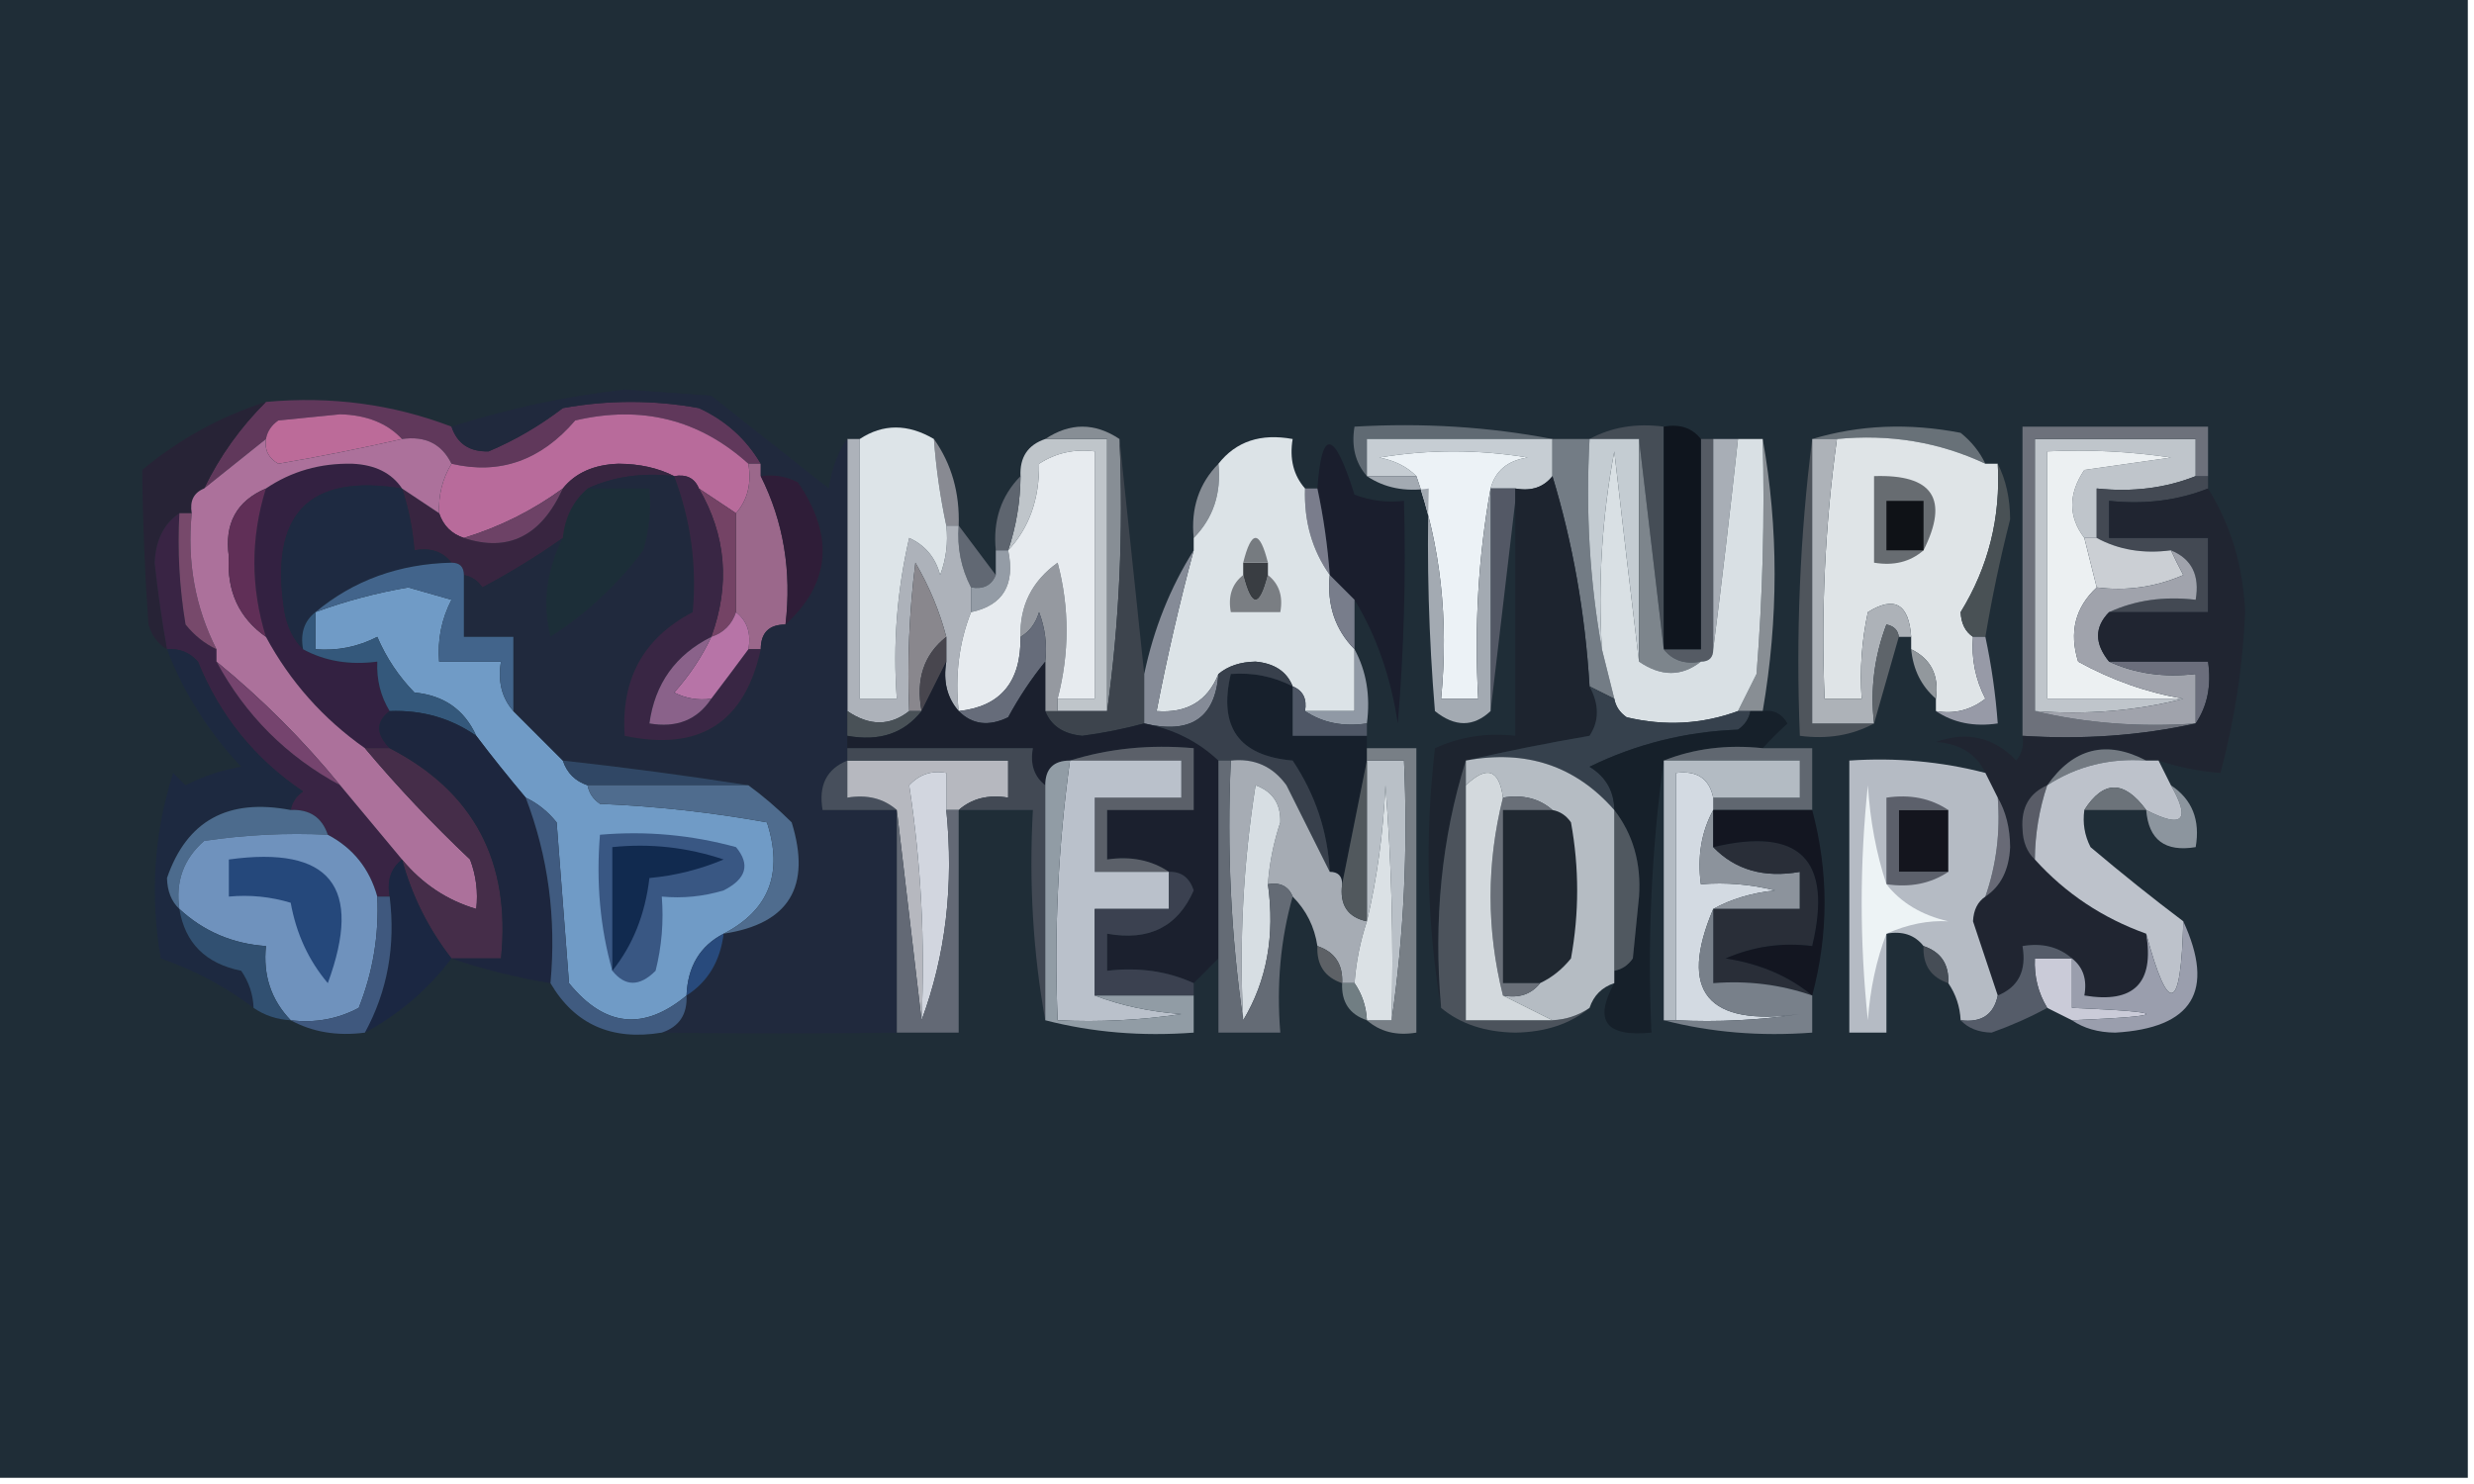 <?xml version="1.0" encoding="UTF-8"?>
<!DOCTYPE svg PUBLIC "-//W3C//DTD SVG 1.1//EN" "http://www.w3.org/Graphics/SVG/1.1/DTD/svg11.dtd">
<svg xmlns="http://www.w3.org/2000/svg" version="1.1" width="200px" height="120px" style="shape-rendering:geometricPrecision; text-rendering:geometricPrecision; image-rendering:optimizeQuality; fill-rule:evenodd; clip-rule:evenodd" xmlns:xlink="http://www.w3.org/1999/xlink">
<g><path style="opacity:1" fill="#1f2d37" d="M -0.5,-0.5 C 66.167,-0.5 132.833,-0.5 199.5,-0.5C 199.5,39.5 199.5,79.5 199.5,119.5C 132.833,119.5 66.167,119.5 -0.5,119.5C -0.5,79.5 -0.5,39.5 -0.5,-0.5 Z"/></g>
<g><path style="opacity:1" fill="#60385b" d="M 21.5,32.5 C 26.759,32.016 31.759,32.683 36.5,34.5C 36.962,35.88 37.962,36.547 39.5,36.5C 41.626,35.602 43.626,34.435 45.5,33C 49.167,32.333 52.833,32.333 56.5,33C 58.66,33.996 60.327,35.496 61.5,37.5C 61.167,37.5 60.833,37.5 60.5,37.5C 56.524,33.911 51.858,32.744 46.5,34C 43.716,37.246 40.383,38.413 36.5,37.5C 35.713,35.896 34.38,35.229 32.5,35.5C 31.306,34.223 29.64,33.556 27.5,33.5C 25.833,33.667 24.167,33.833 22.5,34C 21.944,34.383 21.611,34.883 21.5,35.5C 19.833,36.833 18.167,38.167 16.5,39.5C 17.754,36.907 19.42,34.573 21.5,32.5 Z"/></g>
<g><path style="opacity:1" fill="#606a73" d="M 125.5,35.5 C 120.5,35.5 115.5,35.5 110.5,35.5C 110.5,36.5 110.5,37.5 110.5,38.5C 109.566,37.432 109.232,36.099 109.5,34.5C 115.026,34.179 120.36,34.512 125.5,35.5 Z"/></g>
<g><path style="opacity:1" fill="#687178" d="M 146.5,35.5 C 150.311,34.355 154.311,34.188 158.5,35C 159.381,35.708 160.047,36.542 160.5,37.5C 156.773,35.748 152.773,35.081 148.5,35.5C 147.833,35.5 147.167,35.5 146.5,35.5 Z"/></g>
<g><path style="opacity:1" fill="#bc6b99" d="M 32.5,35.5 C 29.305,36.236 25.971,36.903 22.5,37.5C 21.703,37.043 21.369,36.376 21.5,35.5C 21.611,34.883 21.944,34.383 22.5,34C 24.167,33.833 25.833,33.667 27.5,33.5C 29.64,33.556 31.306,34.223 32.5,35.5 Z"/></g>
<g><path style="opacity:1" fill="#c6cdd3" d="M 125.5,35.5 C 125.5,36.5 125.5,37.5 125.5,38.5C 124.791,39.404 123.791,39.737 122.5,39.5C 121.833,39.5 121.167,39.5 120.5,39.5C 120.881,38.069 121.881,37.236 123.5,37C 119.5,36.333 115.5,36.333 111.5,37C 112.737,37.232 113.737,37.732 114.5,38.5C 113.167,38.5 111.833,38.5 110.5,38.5C 110.5,37.5 110.5,36.5 110.5,35.5C 115.5,35.5 120.5,35.5 125.5,35.5 Z"/></g>
<g><path style="opacity:1" fill="#272336" d="M 21.5,32.5 C 19.42,34.573 17.754,36.907 16.5,39.5C 15.662,39.842 15.328,40.508 15.5,41.5C 15.167,41.5 14.833,41.5 14.5,41.5C 13.252,42.334 12.585,43.667 12.5,45.5C 12.753,47.858 13.086,50.192 13.5,52.5C 12.778,52.083 12.278,51.416 12,50.5C 11.701,46.193 11.534,42.026 11.5,38C 14.487,35.508 17.82,33.675 21.5,32.5 Z"/></g>
<g><path style="opacity:1" fill="#bfc5cb" d="M 177.5,38.5 C 175.052,39.473 172.385,39.806 169.5,39.5C 169.5,40.833 169.5,42.167 169.5,43.5C 169.167,43.5 168.833,43.5 168.5,43.5C 167.193,41.777 167.193,39.944 168.5,38C 170.833,37.667 173.167,37.333 175.5,37C 172.183,36.502 168.85,36.335 165.5,36.5C 165.5,43.167 165.5,49.833 165.5,56.5C 169.167,56.5 172.833,56.5 176.5,56.5C 172.702,57.483 168.702,57.817 164.5,57.5C 164.5,50.167 164.5,42.833 164.5,35.5C 168.833,35.5 173.167,35.5 177.5,35.5C 177.5,36.5 177.5,37.5 177.5,38.5 Z"/></g>
<g><path style="opacity:1" fill="#434953" d="M 177.5,38.5 C 177.833,38.5 178.167,38.5 178.5,38.5C 178.5,38.833 178.5,39.167 178.5,39.5C 176.052,40.473 173.385,40.806 170.5,40.5C 170.5,41.5 170.5,42.5 170.5,43.5C 173.167,43.5 175.833,43.5 178.5,43.5C 178.5,45.5 178.5,47.5 178.5,49.5C 175.833,49.5 173.167,49.5 170.5,49.5C 172.607,48.532 174.941,48.198 177.5,48.5C 177.843,46.517 177.176,45.183 175.5,44.5C 173.265,44.795 171.265,44.461 169.5,43.5C 169.5,42.167 169.5,40.833 169.5,39.5C 172.385,39.806 175.052,39.473 177.5,38.5 Z"/></g>
<g><path style="opacity:1" fill="#b86b9b" d="M 60.5,37.5 C 60.768,39.099 60.434,40.432 59.5,41.5C 58.5,40.833 57.5,40.167 56.5,39.5C 56.158,38.662 55.492,38.328 54.5,38.5C 53.207,37.842 51.707,37.508 50,37.5C 48.014,37.569 46.514,38.235 45.5,39.5C 43.052,41.285 40.385,42.618 37.5,43.5C 36.5,43.167 35.833,42.5 35.5,41.5C 35.433,40.041 35.766,38.708 36.5,37.5C 40.383,38.413 43.716,37.246 46.5,34C 51.858,32.744 56.524,33.911 60.5,37.5 Z"/></g>
<g><path style="opacity:1" fill="#1c2e38" d="M 47.5,39.5 C 49.167,39.5 50.833,39.5 52.5,39.5C 52.66,41.199 52.493,42.866 52,44.5C 49.943,47.253 47.443,49.587 44.5,51.5C 43.826,48.812 44.16,46.145 45.5,43.5C 45.66,41.847 46.326,40.514 47.5,39.5 Z"/></g>
<g><path style="opacity:1" fill="#868c94" d="M 98.5,37.5 C 98.741,39.898 98.074,41.898 96.5,43.5C 96.259,41.102 96.926,39.102 98.5,37.5 Z"/></g>
<g><path style="opacity:1" fill="#888e94" d="M 142.5,35.5 C 143.78,42.704 143.78,50.038 142.5,57.5C 142.167,57.5 141.833,57.5 141.5,57.5C 141.167,57.5 140.833,57.5 140.5,57.5C 140.987,56.527 141.487,55.527 142,54.5C 142.5,48.175 142.666,41.842 142.5,35.5 Z"/></g>
<g><path style="opacity:1" fill="#888a92" d="M 75.5,35.5 C 76.924,37.514 77.591,39.848 77.5,42.5C 77.167,42.5 76.833,42.5 76.5,42.5C 76.007,40.194 75.674,37.861 75.5,35.5 Z"/></g>
<g><path style="opacity:1" fill="#392444" d="M 14.5,41.5 C 14.335,44.518 14.502,47.518 15,50.5C 15.708,51.38 16.542,52.047 17.5,52.5C 17.5,52.833 17.5,53.167 17.5,53.5C 19.833,57.833 23.167,61.167 27.5,63.5C 29.167,65.5 30.833,67.5 32.5,69.5C 31.596,70.209 31.263,71.209 31.5,72.5C 31.167,72.5 30.833,72.5 30.5,72.5C 29.876,70.246 28.543,68.579 26.5,67.5C 26.027,66.094 25.027,65.427 23.5,65.5C 23.611,64.883 23.944,64.383 24.5,64C 20.6,61.367 17.766,57.867 16,53.5C 15.329,52.748 14.496,52.414 13.5,52.5C 13.086,50.192 12.753,47.858 12.5,45.5C 12.585,43.667 13.252,42.334 14.5,41.5 Z"/></g>
<g><path style="opacity:1" fill="#9b688b" d="M 60.5,37.5 C 60.833,37.5 61.167,37.5 61.5,37.5C 61.5,37.833 61.5,38.167 61.5,38.5C 63.343,42.187 64.01,46.187 63.5,50.5C 62.167,50.5 61.5,51.167 61.5,52.5C 61.167,52.5 60.833,52.5 60.5,52.5C 60.737,51.209 60.404,50.209 59.5,49.5C 59.5,46.833 59.5,44.167 59.5,41.5C 60.434,40.432 60.768,39.099 60.5,37.5 Z"/></g>
<g><path style="opacity:1" fill="#bfc5ca" d="M 84.5,35.5 C 86.167,35.5 87.833,35.5 89.5,35.5C 89.5,42.833 89.5,50.167 89.5,57.5C 88.167,57.5 86.833,57.5 85.5,57.5C 85.5,57.167 85.5,56.833 85.5,56.5C 86.5,56.5 87.5,56.5 88.5,56.5C 88.5,49.833 88.5,43.167 88.5,36.5C 86.856,36.286 85.356,36.62 84,37.5C 84.03,40.361 83.197,42.695 81.5,44.5C 82.15,42.565 82.483,40.565 82.5,38.5C 82.427,36.973 83.094,35.973 84.5,35.5 Z"/></g>
<g><path style="opacity:1" fill="#878e95" d="M 84.5,35.5 C 86.5,34.167 88.5,34.167 90.5,35.5C 90.825,43.019 90.492,50.352 89.5,57.5C 89.5,50.167 89.5,42.833 89.5,35.5C 87.833,35.5 86.167,35.5 84.5,35.5 Z"/></g>
<g><path style="opacity:1" fill="#382540" d="M 54.5,38.5 C 51.941,38.198 49.607,38.532 47.5,39.5C 46.326,40.514 45.66,41.847 45.5,43.5C 43.473,44.937 41.306,46.27 39,47.5C 38.617,46.944 38.117,46.611 37.5,46.5C 37.5,45.833 37.167,45.5 36.5,45.5C 35.791,44.596 34.791,44.263 33.5,44.5C 33.371,42.784 33.038,41.117 32.5,39.5C 33.5,40.167 34.5,40.833 35.5,41.5C 35.833,42.5 36.5,43.167 37.5,43.5C 41.085,44.683 43.752,43.35 45.5,39.5C 46.514,38.235 48.014,37.569 50,37.5C 51.707,37.508 53.207,37.842 54.5,38.5 Z"/></g>
<g><path style="opacity:1" fill="#6d4266" d="M 45.5,39.5 C 43.752,43.35 41.085,44.683 37.5,43.5C 40.385,42.618 43.052,41.285 45.5,39.5 Z"/></g>
<g><path style="opacity:1" fill="#5e656f" d="M 82.5,38.5 C 82.483,40.565 82.15,42.565 81.5,44.5C 81.167,44.5 80.833,44.5 80.5,44.5C 80.259,42.102 80.926,40.102 82.5,38.5 Z"/></g>
<g><path style="opacity:1" fill="#737c85" d="M 125.5,35.5 C 126.5,35.5 127.5,35.5 128.5,35.5C 128.178,41.358 128.511,47.025 129.5,52.5C 129.833,53.833 130.167,55.167 130.5,56.5C 129.833,56.167 129.167,55.833 128.5,55.5C 128.146,49.594 127.146,43.927 125.5,38.5C 125.5,37.5 125.5,36.5 125.5,35.5 Z"/></g>
<g><path style="opacity:1" fill="#555b64" d="M 137.5,35.5 C 137.833,35.5 138.167,35.5 138.5,35.5C 138.5,41.167 138.5,46.833 138.5,52.5C 138.5,53.167 138.167,53.5 137.5,53.5C 136.209,53.737 135.209,53.404 134.5,52.5C 135.5,52.5 136.5,52.5 137.5,52.5C 137.5,46.833 137.5,41.167 137.5,35.5 Z"/></g>
<g><path style="opacity:1" fill="#a8aeb6" d="M 138.5,35.5 C 139.167,35.5 139.833,35.5 140.5,35.5C 139.874,41.268 139.207,46.934 138.5,52.5C 138.5,46.833 138.5,41.167 138.5,35.5 Z"/></g>
<g><path style="opacity:1" fill="#ecf0f2" d="M 168.5,43.5 C 168.833,44.833 169.167,46.167 169.5,47.5C 167.757,49.126 167.257,51.126 168,53.5C 170.714,54.996 173.547,55.996 176.5,56.5C 172.833,56.5 169.167,56.5 165.5,56.5C 165.5,49.833 165.5,43.167 165.5,36.5C 168.85,36.335 172.183,36.502 175.5,37C 173.167,37.333 170.833,37.667 168.5,38C 167.193,39.944 167.193,41.777 168.5,43.5 Z"/></g>
<g><path style="opacity:1" fill="#77496b" d="M 14.5,41.5 C 14.833,41.5 15.167,41.5 15.5,41.5C 15.113,45.444 15.78,49.111 17.5,52.5C 16.542,52.047 15.708,51.38 15,50.5C 14.502,47.518 14.335,44.518 14.5,41.5 Z"/></g>
<g><path style="opacity:1" fill="#1a1e2d" d="M 109.5,48.5 C 108.833,47.833 108.167,47.167 107.5,46.5C 107.326,44.139 106.993,41.806 106.5,39.5C 106.847,34.579 107.847,34.746 109.5,40C 110.793,40.49 112.127,40.657 113.5,40.5C 113.666,46.509 113.499,52.509 113,58.5C 112.432,54.726 111.265,51.393 109.5,48.5 Z"/></g>
<g><path style="opacity:1" fill="#7a7d8c" d="M 105.5,39.5 C 105.833,39.5 106.167,39.5 106.5,39.5C 106.993,41.806 107.326,44.139 107.5,46.5C 106.076,44.486 105.41,42.152 105.5,39.5 Z"/></g>
<g><path style="opacity:1" fill="#ecf2f6" d="M 120.5,39.5 C 119.511,44.975 119.178,50.642 119.5,56.5C 118.5,56.5 117.5,56.5 116.5,56.5C 117.12,50.074 116.453,44.074 114.5,38.5C 113.737,37.732 112.737,37.232 111.5,37C 115.5,36.333 119.5,36.333 123.5,37C 121.881,37.236 120.881,38.069 120.5,39.5 Z"/></g>
<g><path style="opacity:1" fill="#dfe4e7" d="M 148.5,35.5 C 152.773,35.081 156.773,35.748 160.5,37.5C 160.833,37.5 161.167,37.5 161.5,37.5C 161.746,41.85 160.746,45.85 158.5,49.5C 158.543,50.416 158.876,51.083 159.5,51.5C 159.357,53.262 159.691,54.929 160.5,56.5C 159.311,57.429 157.978,57.762 156.5,57.5C 156.5,57.167 156.5,56.833 156.5,56.5C 156.771,54.62 156.104,53.287 154.5,52.5C 154.5,52.167 154.5,51.833 154.5,51.5C 154.316,48.827 153.149,48.16 151,49.5C 150.503,51.81 150.337,54.143 150.5,56.5C 149.5,56.5 148.5,56.5 147.5,56.5C 147.205,49.412 147.538,42.412 148.5,35.5 Z"/></g>
<g><path style="opacity:1" fill="#676c71" d="M 155.5,44.5 C 154.432,45.434 153.099,45.768 151.5,45.5C 151.5,43.167 151.5,40.833 151.5,38.5C 156.252,38.341 157.586,40.341 155.5,44.5 Z"/></g>
<g><path style="opacity:1" fill="#0f1217" d="M 155.5,44.5 C 154.5,44.5 153.5,44.5 152.5,44.5C 152.5,43.167 152.5,41.833 152.5,40.5C 153.5,40.5 154.5,40.5 155.5,40.5C 155.5,41.833 155.5,43.167 155.5,44.5 Z"/></g>
<g><path style="opacity:1" fill="#cbcfd4" d="M 168.5,43.5 C 168.833,43.5 169.167,43.5 169.5,43.5C 171.265,44.461 173.265,44.795 175.5,44.5C 175.804,45.15 176.137,45.816 176.5,46.5C 174.257,47.474 171.924,47.808 169.5,47.5C 169.167,46.167 168.833,44.833 168.5,43.5 Z"/></g>
<g><path style="opacity:1" fill="#332141" d="M 32.5,39.5 C 24.904,38.266 21.737,41.599 23,49.5C 23.232,50.737 23.732,51.737 24.5,52.5C 26.265,53.461 28.265,53.795 30.5,53.5C 30.433,54.959 30.766,56.292 31.5,57.5C 30.375,58.348 30.375,59.348 31.5,60.5C 30.833,60.5 30.167,60.5 29.5,60.5C 26.126,58.126 23.459,55.126 21.5,51.5C 20.258,47.484 20.258,43.484 21.5,39.5C 23.557,38.108 25.891,37.441 28.5,37.5C 30.333,37.585 31.666,38.252 32.5,39.5 Z"/></g>
<g><path style="opacity:1" fill="#1e2a41" d="M 32.5,39.5 C 33.038,41.117 33.371,42.784 33.5,44.5C 34.791,44.263 35.791,44.596 36.5,45.5C 32.248,45.598 28.581,46.931 25.5,49.5C 24.596,50.209 24.263,51.209 24.5,52.5C 23.732,51.737 23.232,50.737 23,49.5C 21.737,41.599 24.904,38.266 32.5,39.5 Z"/></g>
<g><path style="opacity:1" fill="#616873" d="M 77.5,42.5 C 78.5,43.833 79.5,45.167 80.5,46.5C 80.158,47.338 79.492,47.672 78.5,47.5C 77.699,45.958 77.366,44.291 77.5,42.5 Z"/></g>
<g><path style="opacity:1" fill="#535865" d="M 120.5,39.5 C 121.167,39.5 121.833,39.5 122.5,39.5C 122.5,39.833 122.5,40.167 122.5,40.5C 121.833,46.167 121.167,51.833 120.5,57.5C 120.5,51.5 120.5,45.5 120.5,39.5 Z"/></g>
<g><path style="opacity:1" fill="#454d56" d="M 128.5,35.5 C 130.265,34.539 132.265,34.205 134.5,34.5C 134.5,40.5 134.5,46.5 134.5,52.5C 133.833,46.833 133.167,41.167 132.5,35.5C 131.167,35.5 129.833,35.5 128.5,35.5 Z"/></g>
<g><path style="opacity:1" fill="#0f151e" d="M 134.5,34.5 C 135.791,34.263 136.791,34.596 137.5,35.5C 137.5,41.167 137.5,46.833 137.5,52.5C 136.5,52.5 135.5,52.5 134.5,52.5C 134.5,46.5 134.5,40.5 134.5,34.5 Z"/></g>
<g><path style="opacity:1" fill="#adb2ba" d="M 68.5,35.5 C 68.833,35.5 69.167,35.5 69.5,35.5C 69.5,42.5 69.5,49.5 69.5,56.5C 70.5,56.5 71.5,56.5 72.5,56.5C 72.174,52.116 72.508,47.783 73.5,43.5C 74.799,44.09 75.632,45.09 76,46.5C 76.49,45.207 76.657,43.873 76.5,42.5C 76.833,42.5 77.167,42.5 77.5,42.5C 77.366,44.291 77.699,45.958 78.5,47.5C 78.5,48.167 78.5,48.833 78.5,49.5C 77.527,51.948 77.194,54.615 77.5,57.5C 76.566,56.432 76.232,55.099 76.5,53.5C 76.5,52.833 76.5,52.167 76.5,51.5C 75.956,49.42 75.122,47.42 74,45.5C 73.501,49.486 73.335,53.486 73.5,57.5C 71.95,58.72 70.284,58.72 68.5,57.5C 68.5,50.167 68.5,42.833 68.5,35.5 Z"/></g>
<g><path style="opacity:1" fill="#3d444d" d="M 90.5,35.5 C 91.167,41.833 91.833,48.167 92.5,54.5C 92.5,55.833 92.5,57.167 92.5,58.5C 90.874,58.938 89.207,59.272 87.5,59.5C 85.97,59.36 84.97,58.694 84.5,57.5C 84.833,57.5 85.167,57.5 85.5,57.5C 86.833,57.5 88.167,57.5 89.5,57.5C 90.492,50.352 90.825,43.019 90.5,35.5 Z"/></g>
<g><path style="opacity:1" fill="#ac719b" d="M 21.5,35.5 C 21.369,36.376 21.703,37.043 22.5,37.5C 25.971,36.903 29.305,36.236 32.5,35.5C 34.38,35.229 35.713,35.896 36.5,37.5C 35.766,38.708 35.433,40.041 35.5,41.5C 34.5,40.833 33.5,40.167 32.5,39.5C 31.666,38.252 30.333,37.585 28.5,37.5C 25.891,37.441 23.557,38.108 21.5,39.5C 19.124,40.512 18.124,42.345 18.5,45C 18.32,47.802 19.32,49.969 21.5,51.5C 23.459,55.126 26.126,58.126 29.5,60.5C 32.129,63.631 34.962,66.631 38,69.5C 38.49,70.793 38.657,72.127 38.5,73.5C 36.127,72.797 34.127,71.464 32.5,69.5C 30.833,67.5 29.167,65.5 27.5,63.5C 24.5,59.833 21.167,56.5 17.5,53.5C 17.5,53.167 17.5,52.833 17.5,52.5C 15.78,49.111 15.113,45.444 15.5,41.5C 15.328,40.508 15.662,39.842 16.5,39.5C 18.167,38.167 19.833,36.833 21.5,35.5 Z"/></g>
<g><path style="opacity:1" fill="#dde4e8" d="M 75.5,35.5 C 75.674,37.861 76.007,40.194 76.5,42.5C 76.657,43.873 76.49,45.207 76,46.5C 75.632,45.09 74.799,44.09 73.5,43.5C 72.508,47.783 72.174,52.116 72.5,56.5C 71.5,56.5 70.5,56.5 69.5,56.5C 69.5,49.5 69.5,42.5 69.5,35.5C 71.389,34.258 73.389,34.258 75.5,35.5 Z"/></g>
<g><path style="opacity:1" fill="#949ca6" d="M 80.5,44.5 C 80.833,44.5 81.167,44.5 81.5,44.5C 82.084,47.285 81.084,48.952 78.5,49.5C 78.5,48.833 78.5,48.167 78.5,47.5C 79.492,47.672 80.158,47.338 80.5,46.5C 80.5,45.833 80.5,45.167 80.5,44.5 Z"/></g>
<g><path style="opacity:1" fill="#c4ccd2" d="M 128.5,35.5 C 129.833,35.5 131.167,35.5 132.5,35.5C 132.5,41.5 132.5,47.5 132.5,53.5C 131.833,47.986 131.167,42.319 130.5,36.5C 129.505,41.792 129.172,47.125 129.5,52.5C 128.511,47.025 128.178,41.358 128.5,35.5 Z"/></g>
<g><path style="opacity:1" fill="#495155" d="M 161.5,37.5 C 162.158,38.793 162.492,40.293 162.5,42C 161.695,45.166 161.028,48.333 160.5,51.5C 160.167,51.5 159.833,51.5 159.5,51.5C 158.876,51.083 158.543,50.416 158.5,49.5C 160.746,45.85 161.746,41.85 161.5,37.5 Z"/></g>
<g><path style="opacity:1" fill="#602f57" d="M 21.5,39.5 C 20.258,43.484 20.258,47.484 21.5,51.5C 19.32,49.969 18.32,47.802 18.5,45C 18.124,42.345 19.124,40.512 21.5,39.5 Z"/></g>
<g><path style="opacity:1" fill="#709bc6" d="M 41.5,57.5 C 42.833,58.833 44.167,60.167 45.5,61.5C 45.833,62.5 46.5,63.167 47.5,63.5C 47.611,64.117 47.944,64.617 48.5,65C 53.086,65.197 57.586,65.697 62,66.5C 63.335,70.608 62.168,73.608 58.5,75.5C 56.592,76.486 55.592,78.152 55.5,80.5C 52.04,83.377 48.873,83.044 46,79.5C 45.667,75.167 45.333,70.833 45,66.5C 44.292,65.62 43.458,64.953 42.5,64.5C 41.084,62.821 39.75,61.154 38.5,59.5C 37.547,57.39 35.881,56.223 33.5,56C 32.228,54.693 31.228,53.193 30.5,51.5C 28.929,52.309 27.262,52.643 25.5,52.5C 25.5,51.5 25.5,50.5 25.5,49.5C 27.91,48.611 30.41,47.945 33,47.5C 34.167,47.833 35.333,48.167 36.5,48.5C 35.691,50.071 35.357,51.738 35.5,53.5C 37.167,53.5 38.833,53.5 40.5,53.5C 40.232,55.099 40.566,56.432 41.5,57.5 Z"/></g>
<g><path style="opacity:1" fill="#dce3e7" d="M 105.5,39.5 C 105.41,42.152 106.076,44.486 107.5,46.5C 107.259,48.898 107.926,50.898 109.5,52.5C 109.5,54.167 109.5,55.833 109.5,57.5C 108.167,57.5 106.833,57.5 105.5,57.5C 105.672,56.508 105.338,55.842 104.5,55.5C 104.03,54.306 103.03,53.64 101.5,53.5C 100.274,53.52 99.274,53.853 98.5,54.5C 97.626,56.69 95.959,57.69 93.5,57.5C 94.348,53.108 95.348,48.775 96.5,44.5C 96.5,44.167 96.5,43.833 96.5,43.5C 98.074,41.898 98.741,39.898 98.5,37.5C 99.918,35.692 101.918,35.025 104.5,35.5C 104.232,37.099 104.566,38.432 105.5,39.5 Z"/></g>
<g><path style="opacity:1" fill="#7a7e83" d="M 100.5,46.5 C 101.167,49.167 101.833,49.167 102.5,46.5C 103.404,47.209 103.737,48.209 103.5,49.5C 102.167,49.5 100.833,49.5 99.5,49.5C 99.263,48.209 99.596,47.209 100.5,46.5 Z"/></g>
<g><path style="opacity:1" fill="#393d42" d="M 100.5,45.5 C 101.167,45.5 101.833,45.5 102.5,45.5C 102.5,45.833 102.5,46.167 102.5,46.5C 101.833,49.167 101.167,49.167 100.5,46.5C 100.5,46.167 100.5,45.833 100.5,45.5 Z"/></g>
<g><path style="opacity:1" fill="#767b80" d="M 102.5,45.5 C 101.833,45.5 101.167,45.5 100.5,45.5C 101.167,42.833 101.833,42.833 102.5,45.5 Z"/></g>
<g><path style="opacity:1" fill="#20293d" d="M 68.5,35.5 C 68.5,42.833 68.5,50.167 68.5,57.5C 68.5,58.167 68.5,58.833 68.5,59.5C 68.5,59.833 68.5,60.167 68.5,60.5C 68.5,60.833 68.5,61.167 68.5,61.5C 66.823,62.183 66.157,63.517 66.5,65.5C 68.5,65.5 70.5,65.5 72.5,65.5C 72.5,71.5 72.5,77.5 72.5,83.5C 66.175,83.581 59.841,83.581 53.5,83.5C 54.906,83.027 55.573,82.027 55.5,80.5C 57.223,79.395 58.223,77.728 58.5,75.5C 63.776,74.707 65.609,71.707 64,66.5C 62.855,65.364 61.688,64.364 60.5,63.5C 55.637,62.734 50.637,62.068 45.5,61.5C 44.167,60.167 42.833,58.833 41.5,57.5C 41.5,55.5 41.5,53.5 41.5,51.5C 40.167,51.5 38.833,51.5 37.5,51.5C 37.5,49.833 37.5,48.167 37.5,46.5C 38.117,46.611 38.617,46.944 39,47.5C 41.306,46.27 43.473,44.937 45.5,43.5C 44.16,46.145 43.826,48.812 44.5,51.5C 47.443,49.587 49.943,47.253 52,44.5C 52.493,42.866 52.66,41.199 52.5,39.5C 50.833,39.5 49.167,39.5 47.5,39.5C 49.607,38.532 51.941,38.198 54.5,38.5C 55.843,42.048 56.343,45.715 56,49.5C 52.019,51.579 50.186,54.912 50.5,59.5C 56.537,60.785 60.204,58.451 61.5,52.5C 61.5,51.167 62.167,50.5 63.5,50.5C 67.138,47.166 67.471,43.333 64.5,39C 63.552,38.517 62.552,38.35 61.5,38.5C 61.5,38.167 61.5,37.833 61.5,37.5C 60.327,35.496 58.66,33.996 56.5,33C 52.833,32.333 49.167,32.333 45.5,33C 43.626,34.435 41.626,35.602 39.5,36.5C 37.962,36.547 36.962,35.88 36.5,34.5C 40.997,33.059 45.664,32.059 50.5,31.5C 52.833,31.667 55.167,31.833 57.5,32C 60.667,34.5 63.833,37 67,39.5C 67.21,37.942 67.71,36.608 68.5,35.5 Z"/></g>
<g><path style="opacity:1" fill="#2f1d38" d="M 61.5,38.5 C 62.552,38.35 63.552,38.517 64.5,39C 67.471,43.333 67.138,47.166 63.5,50.5C 64.01,46.187 63.343,42.187 61.5,38.5 Z"/></g>
<g><path style="opacity:1" fill="#744365" d="M 56.5,39.5 C 57.5,40.167 58.5,40.833 59.5,41.5C 59.5,44.167 59.5,46.833 59.5,49.5C 59.167,50.5 58.5,51.167 57.5,51.5C 59.038,47.286 58.704,43.286 56.5,39.5 Z"/></g>
<g><path style="opacity:1" fill="#89878d" d="M 76.5,51.5 C 74.692,52.918 74.025,54.918 74.5,57.5C 74.167,57.5 73.833,57.5 73.5,57.5C 73.335,53.486 73.501,49.486 74,45.5C 75.122,47.42 75.956,49.42 76.5,51.5 Z"/></g>
<g><path style="opacity:1" fill="#a3aab2" d="M 110.5,38.5 C 111.833,38.5 113.167,38.5 114.5,38.5C 116.453,44.074 117.12,50.074 116.5,56.5C 117.5,56.5 118.5,56.5 119.5,56.5C 119.178,50.642 119.511,44.975 120.5,39.5C 120.5,45.5 120.5,51.5 120.5,57.5C 119.116,58.801 117.616,58.801 116,57.5C 115.501,51.509 115.334,45.509 115.5,39.5C 113.585,39.785 111.919,39.451 110.5,38.5 Z"/></g>
<g><path style="opacity:1" fill="#7d858c" d="M 132.5,35.5 C 133.167,41.167 133.833,46.833 134.5,52.5C 135.209,53.404 136.209,53.737 137.5,53.5C 135.95,54.72 134.284,54.72 132.5,53.5C 132.5,47.5 132.5,41.5 132.5,35.5 Z"/></g>
<g><path style="opacity:1" fill="#4f555c" d="M 146.5,35.5 C 146.5,43.167 146.5,50.833 146.5,58.5C 148.167,58.5 149.833,58.5 151.5,58.5C 149.735,59.461 147.735,59.795 145.5,59.5C 145.174,51.316 145.508,43.316 146.5,35.5 Z"/></g>
<g><path style="opacity:1" fill="#adb2b8" d="M 146.5,35.5 C 147.167,35.5 147.833,35.5 148.5,35.5C 147.538,42.412 147.205,49.412 147.5,56.5C 148.5,56.5 149.5,56.5 150.5,56.5C 150.337,54.143 150.503,51.81 151,49.5C 153.149,48.16 154.316,48.827 154.5,51.5C 154.167,51.5 153.833,51.5 153.5,51.5C 153.44,50.957 153.107,50.624 152.5,50.5C 151.52,53.087 151.187,55.753 151.5,58.5C 149.833,58.5 148.167,58.5 146.5,58.5C 146.5,50.833 146.5,43.167 146.5,35.5 Z"/></g>
<g><path style="opacity:1" fill="#787d8b" d="M 107.5,46.5 C 108.167,47.167 108.833,47.833 109.5,48.5C 109.5,49.833 109.5,51.167 109.5,52.5C 107.926,50.898 107.259,48.898 107.5,46.5 Z"/></g>
<g><path style="opacity:1" fill="#34587b" d="M 25.5,49.5 C 25.5,50.5 25.5,51.5 25.5,52.5C 27.262,52.643 28.929,52.309 30.5,51.5C 31.228,53.193 32.228,54.693 33.5,56C 35.881,56.223 37.547,57.39 38.5,59.5C 36.442,58.067 34.108,57.4 31.5,57.5C 30.766,56.292 30.433,54.959 30.5,53.5C 28.265,53.795 26.265,53.461 24.5,52.5C 24.263,51.209 24.596,50.209 25.5,49.5 Z"/></g>
<g><path style="opacity:1" fill="#42648b" d="M 36.5,45.5 C 37.167,45.5 37.5,45.833 37.5,46.5C 37.5,48.167 37.5,49.833 37.5,51.5C 38.833,51.5 40.167,51.5 41.5,51.5C 41.5,53.5 41.5,55.5 41.5,57.5C 40.566,56.432 40.232,55.099 40.5,53.5C 38.833,53.5 37.167,53.5 35.5,53.5C 35.357,51.738 35.691,50.071 36.5,48.5C 35.333,48.167 34.167,47.833 33,47.5C 30.41,47.945 27.91,48.611 25.5,49.5C 28.581,46.931 32.248,45.598 36.5,45.5 Z"/></g>
<g><path style="opacity:1" fill="#392644" d="M 54.5,38.5 C 55.492,38.328 56.158,38.662 56.5,39.5C 58.704,43.286 59.038,47.286 57.5,51.5C 54.606,52.953 52.94,55.286 52.5,58.5C 54.698,58.88 56.365,58.213 57.5,56.5C 58.488,55.205 59.488,53.872 60.5,52.5C 60.833,52.5 61.167,52.5 61.5,52.5C 60.204,58.451 56.537,60.785 50.5,59.5C 50.186,54.912 52.019,51.579 56,49.5C 56.343,45.715 55.843,42.048 54.5,38.5 Z"/></g>
<g><path style="opacity:1" fill="#6d717b" d="M 178.5,38.5 C 178.167,38.5 177.833,38.5 177.5,38.5C 177.5,37.5 177.5,36.5 177.5,35.5C 173.167,35.5 168.833,35.5 164.5,35.5C 164.5,42.833 164.5,50.167 164.5,57.5C 168.634,58.485 172.968,58.818 177.5,58.5C 173.03,59.486 168.363,59.819 163.5,59.5C 163.5,51.167 163.5,42.833 163.5,34.5C 168.5,34.5 173.5,34.5 178.5,34.5C 178.5,35.833 178.5,37.167 178.5,38.5 Z"/></g>
<g><path style="opacity:1" fill="#48464e" d="M 76.5,51.5 C 76.5,52.167 76.5,52.833 76.5,53.5C 75.833,54.833 75.167,56.167 74.5,57.5C 74.025,54.918 74.692,52.918 76.5,51.5 Z"/></g>
<g><path style="opacity:1" fill="#9599a0" d="M 85.5,56.5 C 85.5,56.833 85.5,57.167 85.5,57.5C 85.167,57.5 84.833,57.5 84.5,57.5C 84.5,56.167 84.5,54.833 84.5,53.5C 84.657,52.127 84.49,50.793 84,49.5C 83.722,50.416 83.222,51.083 82.5,51.5C 82.423,48.988 83.423,46.988 85.5,45.5C 86.46,49.139 86.46,52.805 85.5,56.5 Z"/></g>
<g><path style="opacity:1" fill="#e7ebef" d="M 85.5,56.5 C 86.46,52.805 86.46,49.139 85.5,45.5C 83.423,46.988 82.423,48.988 82.5,51.5C 82.553,55.138 80.887,57.138 77.5,57.5C 77.194,54.615 77.527,51.948 78.5,49.5C 81.084,48.952 82.084,47.285 81.5,44.5C 83.197,42.695 84.03,40.361 84,37.5C 85.356,36.62 86.856,36.286 88.5,36.5C 88.5,43.167 88.5,49.833 88.5,56.5C 87.5,56.5 86.5,56.5 85.5,56.5 Z"/></g>
<g><path style="opacity:1" fill="#1d242f" d="M 125.5,38.5 C 127.146,43.927 128.146,49.594 128.5,55.5C 129.292,56.967 129.292,58.3 128.5,59.5C 125.029,60.097 121.695,60.764 118.5,61.5C 116.541,67.75 115.874,74.416 116.5,81.5C 115.345,74.679 115.179,67.679 116,60.5C 118.041,59.577 120.208,59.244 122.5,59.5C 122.5,53.167 122.5,46.833 122.5,40.5C 122.5,40.167 122.5,39.833 122.5,39.5C 123.791,39.737 124.791,39.404 125.5,38.5 Z"/></g>
<g><path style="opacity:1" fill="#75446e" d="M 17.5,53.5 C 21.167,56.5 24.5,59.833 27.5,63.5C 23.167,61.167 19.833,57.833 17.5,53.5 Z"/></g>
<g><path style="opacity:1" fill="#b774a7" d="M 59.5,49.5 C 60.404,50.209 60.737,51.209 60.5,52.5C 59.488,53.872 58.488,55.205 57.5,56.5C 56.448,56.65 55.448,56.483 54.5,56C 55.748,54.6 56.748,53.1 57.5,51.5C 58.5,51.167 59.167,50.5 59.5,49.5 Z"/></g>
<g><path style="opacity:1" fill="#d9e0e4" d="M 140.5,35.5 C 141.167,35.5 141.833,35.5 142.5,35.5C 142.666,41.842 142.5,48.175 142,54.5C 141.487,55.527 140.987,56.527 140.5,57.5C 137.592,58.569 134.592,58.736 131.5,58C 130.944,57.617 130.611,57.117 130.5,56.5C 130.167,55.167 129.833,53.833 129.5,52.5C 129.172,47.125 129.505,41.792 130.5,36.5C 131.167,42.319 131.833,47.986 132.5,53.5C 134.284,54.72 135.95,54.72 137.5,53.5C 138.167,53.5 138.5,53.167 138.5,52.5C 139.207,46.934 139.874,41.268 140.5,35.5 Z"/></g>
<g><path style="opacity:1" fill="#92989d" d="M 154.5,52.5 C 156.104,53.287 156.771,54.62 156.5,56.5C 155.326,55.486 154.66,54.153 154.5,52.5 Z"/></g>
<g><path style="opacity:1" fill="#a0a3ac" d="M 175.5,44.5 C 177.176,45.183 177.843,46.517 177.5,48.5C 174.941,48.198 172.607,48.532 170.5,49.5C 169.314,50.705 169.314,52.039 170.5,53.5C 172.607,54.468 174.941,54.802 177.5,54.5C 177.5,55.833 177.5,57.167 177.5,58.5C 172.968,58.818 168.634,58.485 164.5,57.5C 168.702,57.817 172.702,57.483 176.5,56.5C 173.547,55.996 170.714,54.996 168,53.5C 167.257,51.126 167.757,49.126 169.5,47.5C 171.924,47.808 174.257,47.474 176.5,46.5C 176.137,45.816 175.804,45.15 175.5,44.5 Z"/></g>
<g><path style="opacity:1" fill="#5e646a" d="M 153.5,51.5 C 152.833,53.833 152.167,56.167 151.5,58.5C 151.187,55.753 151.52,53.087 152.5,50.5C 153.107,50.624 153.44,50.957 153.5,51.5 Z"/></g>
<g><path style="opacity:1" fill="#8a628a" d="M 57.5,51.5 C 56.748,53.1 55.748,54.6 54.5,56C 55.448,56.483 56.448,56.65 57.5,56.5C 56.365,58.213 54.698,58.88 52.5,58.5C 52.94,55.286 54.606,52.953 57.5,51.5 Z"/></g>
<g><path style="opacity:1" fill="#666c7a" d="M 84.5,53.5 C 83.399,54.848 82.399,56.348 81.5,58C 79.934,58.765 78.601,58.598 77.5,57.5C 80.887,57.138 82.553,55.138 82.5,51.5C 83.222,51.083 83.722,50.416 84,49.5C 84.49,50.793 84.657,52.127 84.5,53.5 Z"/></g>
<g><path style="opacity:1" fill="#6b6e7c" d="M 170.5,53.5 C 173.167,53.5 175.833,53.5 178.5,53.5C 178.784,55.415 178.451,57.081 177.5,58.5C 177.5,57.167 177.5,55.833 177.5,54.5C 174.941,54.802 172.607,54.468 170.5,53.5 Z"/></g>
<g><path style="opacity:1" fill="#202531" d="M 178.5,39.5 C 180.341,42.456 181.341,45.789 181.5,49.5C 181.311,53.92 180.644,58.253 179.5,62.5C 177.784,62.371 176.117,62.038 174.5,61.5C 174.167,61.5 173.833,61.5 173.5,61.5C 170.282,59.816 167.615,60.483 165.5,63.5C 164.053,64.134 163.387,65.301 163.5,67C 163.528,68.07 163.861,68.903 164.5,69.5C 166.975,72.241 169.975,74.241 173.5,75.5C 174.167,79.5 172.5,81.167 168.5,80.5C 168.737,79.209 168.404,78.209 167.5,77.5C 166.432,76.566 165.099,76.232 163.5,76.5C 163.843,78.483 163.176,79.817 161.5,80.5C 160.844,78.516 160.178,76.516 159.5,74.5C 159.543,73.584 159.876,72.917 160.5,72.5C 161.748,71.666 162.415,70.333 162.5,68.5C 162.489,66.955 162.156,65.622 161.5,64.5C 161.167,63.833 160.833,63.167 160.5,62.5C 159.77,60.955 158.437,60.122 156.5,60C 159.025,59.104 161.192,59.604 163,61.5C 163.464,60.906 163.631,60.239 163.5,59.5C 168.363,59.819 173.03,59.486 177.5,58.5C 178.451,57.081 178.784,55.415 178.5,53.5C 175.833,53.5 173.167,53.5 170.5,53.5C 169.314,52.039 169.314,50.705 170.5,49.5C 173.167,49.5 175.833,49.5 178.5,49.5C 178.5,47.5 178.5,45.5 178.5,43.5C 175.833,43.5 173.167,43.5 170.5,43.5C 170.5,42.5 170.5,41.5 170.5,40.5C 173.385,40.806 176.052,40.473 178.5,39.5 Z"/></g>
<g><path style="opacity:1" fill="#858b97" d="M 96.5,44.5 C 95.348,48.775 94.348,53.108 93.5,57.5C 95.959,57.69 97.626,56.69 98.5,54.5C 98.241,58.068 96.241,59.401 92.5,58.5C 92.5,57.167 92.5,55.833 92.5,54.5C 93.267,50.851 94.6,47.518 96.5,44.5 Z"/></g>
<g><path style="opacity:1" fill="#17202c" d="M 104.5,55.5 C 104.5,56.833 104.5,58.167 104.5,59.5C 106.5,59.5 108.5,59.5 110.5,59.5C 110.5,59.833 110.5,60.167 110.5,60.5C 110.5,60.833 110.5,61.167 110.5,61.5C 109.833,64.833 109.167,68.167 108.5,71.5C 108.5,70.833 108.167,70.5 107.5,70.5C 107.332,67.243 106.332,64.243 104.5,61.5C 100.15,61.122 98.483,58.789 99.5,54.5C 101.292,54.366 102.958,54.699 104.5,55.5 Z"/></g>
<g><path style="opacity:1" fill="#9099a5" d="M 109.5,52.5 C 110.461,54.265 110.795,56.265 110.5,58.5C 108.585,58.785 106.919,58.451 105.5,57.5C 106.833,57.5 108.167,57.5 109.5,57.5C 109.5,55.833 109.5,54.167 109.5,52.5 Z"/></g>
<g><path style="opacity:1" fill="#979aa7" d="M 159.5,51.5 C 159.833,51.5 160.167,51.5 160.5,51.5C 160.993,53.806 161.326,56.139 161.5,58.5C 159.585,58.785 157.919,58.451 156.5,57.5C 157.978,57.762 159.311,57.429 160.5,56.5C 159.691,54.929 159.357,53.262 159.5,51.5 Z"/></g>
<g><path style="opacity:1" fill="#495157" d="M 68.5,57.5 C 70.284,58.72 71.95,58.72 73.5,57.5C 73.833,57.5 74.167,57.5 74.5,57.5C 73.082,59.308 71.082,59.975 68.5,59.5C 68.5,58.833 68.5,58.167 68.5,57.5 Z"/></g>
<g><path style="opacity:1" fill="#4f5766" d="M 104.5,55.5 C 105.338,55.842 105.672,56.508 105.5,57.5C 106.919,58.451 108.585,58.785 110.5,58.5C 110.5,58.833 110.5,59.167 110.5,59.5C 108.5,59.5 106.5,59.5 104.5,59.5C 104.5,58.167 104.5,56.833 104.5,55.5 Z"/></g>
<g><path style="opacity:1" fill="#1b202e" d="M 76.5,53.5 C 76.232,55.099 76.566,56.432 77.5,57.5C 78.601,58.598 79.934,58.765 81.5,58C 82.399,56.348 83.399,54.848 84.5,53.5C 84.5,54.833 84.5,56.167 84.5,57.5C 84.97,58.694 85.97,59.36 87.5,59.5C 89.207,59.272 90.874,58.938 92.5,58.5C 94.844,58.94 96.844,59.94 98.5,61.5C 98.5,66.833 98.5,72.167 98.5,77.5C 97.833,78.167 97.167,78.833 96.5,79.5C 94.393,78.532 92.059,78.198 89.5,78.5C 89.5,77.5 89.5,76.5 89.5,75.5C 92.881,76.112 95.214,74.946 96.5,72C 96.164,70.97 95.497,70.47 94.5,70.5C 93.081,69.549 91.415,69.216 89.5,69.5C 89.5,68.167 89.5,66.833 89.5,65.5C 91.833,65.5 94.167,65.5 96.5,65.5C 96.5,63.833 96.5,62.167 96.5,60.5C 92.958,60.187 89.625,60.521 86.5,61.5C 85.167,61.5 84.5,62.167 84.5,63.5C 83.596,62.791 83.263,61.791 83.5,60.5C 78.5,60.5 73.5,60.5 68.5,60.5C 68.5,60.167 68.5,59.833 68.5,59.5C 71.082,59.975 73.082,59.308 74.5,57.5C 75.167,56.167 75.833,54.833 76.5,53.5 Z"/></g>
<g><path style="opacity:1" fill="#36414d" d="M 128.5,55.5 C 129.167,55.833 129.833,56.167 130.5,56.5C 130.611,57.117 130.944,57.617 131.5,58C 134.592,58.736 137.592,58.569 140.5,57.5C 140.833,57.5 141.167,57.5 141.5,57.5C 141.389,58.117 141.056,58.617 140.5,59C 136.267,59.162 132.267,60.162 128.5,62C 129.823,62.816 130.489,63.983 130.5,65.5C 127.367,61.922 123.367,60.589 118.5,61.5C 121.695,60.764 125.029,60.097 128.5,59.5C 129.292,58.3 129.292,56.967 128.5,55.5 Z"/></g>
<g><path style="opacity:1" fill="#38404c" d="M 104.5,55.5 C 102.958,54.699 101.292,54.366 99.5,54.5C 98.483,58.789 100.15,61.122 104.5,61.5C 106.332,64.243 107.332,67.243 107.5,70.5C 106.377,68.255 105.211,65.921 104,63.5C 102.89,61.963 101.39,61.297 99.5,61.5C 99.167,61.5 98.833,61.5 98.5,61.5C 96.844,59.94 94.844,58.94 92.5,58.5C 96.241,59.401 98.241,58.068 98.5,54.5C 99.274,53.853 100.274,53.52 101.5,53.5C 103.03,53.64 104.03,54.306 104.5,55.5 Z"/></g>
<g><path style="opacity:1" fill="#304765" d="M 45.5,61.5 C 50.637,62.068 55.637,62.734 60.5,63.5C 56.167,63.5 51.833,63.5 47.5,63.5C 46.5,63.167 45.833,62.5 45.5,61.5 Z"/></g>
<g><path style="opacity:1" fill="#474f5c" d="M 68.5,61.5 C 68.5,62.5 68.5,63.5 68.5,64.5C 70.099,64.232 71.432,64.566 72.5,65.5C 70.5,65.5 68.5,65.5 66.5,65.5C 66.157,63.517 66.823,62.183 68.5,61.5 Z"/></g>
<g><path style="opacity:1" fill="#16202a" d="M 141.5,57.5 C 141.833,57.5 142.167,57.5 142.5,57.5C 143.376,57.369 144.043,57.703 144.5,58.5C 143.757,59.182 143.091,59.849 142.5,60.5C 139.615,60.194 136.948,60.527 134.5,61.5C 133.508,68.648 133.175,75.981 133.5,83.5C 129.814,83.87 128.814,82.537 130.5,79.5C 130.5,79.167 130.5,78.833 130.5,78.5C 131.117,78.389 131.617,78.056 132,77.5C 132.167,75.833 132.333,74.167 132.5,72.5C 132.684,69.795 132.017,67.462 130.5,65.5C 130.489,63.983 129.823,62.816 128.5,62C 132.267,60.162 136.267,59.162 140.5,59C 141.056,58.617 141.389,58.117 141.5,57.5 Z"/></g>
<g><path style="opacity:1" fill="#737a82" d="M 173.5,61.5 C 170.549,61.287 167.882,61.954 165.5,63.5C 167.615,60.483 170.282,59.816 173.5,61.5 Z"/></g>
<g><path style="opacity:1" fill="#b6b8bf" d="M 68.5,61.5 C 72.833,61.5 77.167,61.5 81.5,61.5C 81.5,62.5 81.5,63.5 81.5,64.5C 79.901,64.232 78.568,64.566 77.5,65.5C 77.167,65.5 76.833,65.5 76.5,65.5C 76.5,64.5 76.5,63.5 76.5,62.5C 75.325,62.281 74.325,62.614 73.5,63.5C 74.46,69.773 74.793,76.107 74.5,82.5C 73.833,76.833 73.167,71.167 72.5,65.5C 71.432,64.566 70.099,64.232 68.5,64.5C 68.5,63.5 68.5,62.5 68.5,61.5 Z"/></g>
<g><path style="opacity:1" fill="#452d49" d="M 29.5,60.5 C 30.167,60.5 30.833,60.5 31.5,60.5C 38.303,64.011 41.303,69.678 40.5,77.5C 39.167,77.5 37.833,77.5 36.5,77.5C 34.642,75.117 33.308,72.45 32.5,69.5C 34.127,71.464 36.127,72.797 38.5,73.5C 38.657,72.127 38.49,70.793 38,69.5C 34.962,66.631 32.129,63.631 29.5,60.5 Z"/></g>
<g><path style="opacity:1" fill="#424954" d="M 68.5,61.5 C 68.5,61.167 68.5,60.833 68.5,60.5C 73.5,60.5 78.5,60.5 83.5,60.5C 83.263,61.791 83.596,62.791 84.5,63.5C 84.5,69.833 84.5,76.167 84.5,82.5C 83.511,77.025 83.178,71.358 83.5,65.5C 81.5,65.5 79.5,65.5 77.5,65.5C 78.568,64.566 79.901,64.232 81.5,64.5C 81.5,63.5 81.5,62.5 81.5,61.5C 77.167,61.5 72.833,61.5 68.5,61.5 Z"/></g>
<g><path style="opacity:1" fill="#5b6069" d="M 86.5,61.5 C 89.625,60.521 92.958,60.187 96.5,60.5C 96.5,62.167 96.5,63.833 96.5,65.5C 94.167,65.5 91.833,65.5 89.5,65.5C 89.5,66.833 89.5,68.167 89.5,69.5C 91.415,69.216 93.081,69.549 94.5,70.5C 92.5,70.5 90.5,70.5 88.5,70.5C 88.5,68.5 88.5,66.5 88.5,64.5C 90.833,64.5 93.167,64.5 95.5,64.5C 95.5,63.5 95.5,62.5 95.5,61.5C 92.5,61.5 89.5,61.5 86.5,61.5 Z"/></g>
<g><path style="opacity:1" fill="#606770" d="M 134.5,61.5 C 136.948,60.527 139.615,60.194 142.5,60.5C 143.833,60.5 145.167,60.5 146.5,60.5C 146.5,62.167 146.5,63.833 146.5,65.5C 143.833,65.5 141.167,65.5 138.5,65.5C 138.5,65.167 138.5,64.833 138.5,64.5C 140.833,64.5 143.167,64.5 145.5,64.5C 145.5,63.5 145.5,62.5 145.5,61.5C 141.833,61.5 138.167,61.5 134.5,61.5 Z"/></g>
<g><path style="opacity:1" fill="#8c959e" d="M 175.5,63.5 C 177.213,64.635 177.88,66.302 177.5,68.5C 175.027,68.912 173.694,67.912 173.5,65.5C 176.457,67.025 177.124,66.358 175.5,63.5 Z"/></g>
<g><path style="opacity:1" fill="#1d2940" d="M 13.5,52.5 C 14.496,52.414 15.329,52.748 16,53.5C 17.766,57.867 20.6,61.367 24.5,64C 23.944,64.383 23.611,64.883 23.5,65.5C 18.427,64.53 15.094,66.363 13.5,71C 13.528,72.07 13.861,72.903 14.5,73.5C 14.954,76.253 16.621,77.92 19.5,78.5C 20.127,79.417 20.461,80.417 20.5,81.5C 18.234,79.783 15.734,78.449 13,77.5C 12.112,72.382 12.445,67.382 14,62.5C 14.333,62.833 14.667,63.167 15,63.5C 16.399,62.773 17.899,62.273 19.5,62C 16.853,59.199 14.853,56.032 13.5,52.5 Z"/></g>
<g><path style="opacity:1" fill="#a6acb4" d="M 99.5,61.5 C 101.39,61.297 102.89,61.963 104,63.5C 105.211,65.921 106.377,68.255 107.5,70.5C 108.167,70.5 108.5,70.833 108.5,71.5C 108.285,73.179 108.952,74.179 110.5,74.5C 109.962,76.117 109.629,77.784 109.5,79.5C 109.167,79.5 108.833,79.5 108.5,79.5C 108.573,77.973 107.906,76.973 106.5,76.5C 106.267,74.938 105.6,73.605 104.5,72.5C 104.158,71.662 103.492,71.328 102.5,71.5C 102.62,69.801 102.954,68.135 103.5,66.5C 103.547,65 102.881,64 101.5,63.5C 100.504,69.799 100.17,76.132 100.5,82.5C 99.509,75.687 99.175,68.687 99.5,61.5 Z"/></g>
<g><path style="opacity:1" fill="#b9c0c7" d="M 110.5,61.5 C 111.5,61.5 112.5,61.5 113.5,61.5C 113.825,68.687 113.491,75.687 112.5,82.5C 112.666,76.158 112.5,69.825 112,63.5C 111.823,67.356 111.323,71.023 110.5,74.5C 110.5,70.167 110.5,65.833 110.5,61.5 Z"/></g>
<g><path style="opacity:1" fill="#d3dae2" d="M 138.5,64.5 C 138.5,64.833 138.5,65.167 138.5,65.5C 137.539,67.265 137.205,69.265 137.5,71.5C 139.527,71.338 141.527,71.504 143.5,72C 141.618,72.198 139.952,72.698 138.5,73.5C 135.672,80.191 138.006,83.024 145.5,82C 142.183,82.498 138.85,82.665 135.5,82.5C 135.5,75.833 135.5,69.167 135.5,62.5C 137.179,62.285 138.179,62.952 138.5,64.5 Z"/></g>
<g><path style="opacity:1" fill="#595c67" d="M 165.5,63.5 C 164.85,65.435 164.517,67.435 164.5,69.5C 163.861,68.903 163.528,68.07 163.5,67C 163.387,65.301 164.053,64.134 165.5,63.5 Z"/></g>
<g><path style="opacity:1" fill="#4c6b8d" d="M 23.5,65.5 C 25.027,65.427 26.027,66.094 26.5,67.5C 23.15,67.335 19.817,67.502 16.5,68C 14.845,69.444 14.178,71.278 14.5,73.5C 13.861,72.903 13.528,72.07 13.5,71C 15.094,66.363 18.427,64.53 23.5,65.5 Z"/></g>
<g><path style="opacity:1" fill="#686a76" d="M 161.5,64.5 C 162.156,65.622 162.489,66.955 162.5,68.5C 162.415,70.333 161.748,71.666 160.5,72.5C 161.388,69.945 161.721,67.279 161.5,64.5 Z"/></g>
<g><path style="opacity:1" fill="#395783" d="M 49.5,78.5 C 48.518,75.038 48.185,71.371 48.5,67.5C 52.226,67.177 55.893,67.511 59.5,68.5C 60.668,69.906 60.335,71.072 58.5,72C 56.866,72.493 55.199,72.66 53.5,72.5C 53.662,74.527 53.495,76.527 53,78.5C 51.708,79.791 50.542,79.791 49.5,78.5 Z"/></g>
<g><path style="opacity:1" fill="#bac1cb" d="M 86.5,61.5 C 89.5,61.5 92.5,61.5 95.5,61.5C 95.5,62.5 95.5,63.5 95.5,64.5C 93.167,64.5 90.833,64.5 88.5,64.5C 88.5,66.5 88.5,68.5 88.5,70.5C 90.5,70.5 92.5,70.5 94.5,70.5C 94.5,71.5 94.5,72.5 94.5,73.5C 92.5,73.5 90.5,73.5 88.5,73.5C 88.5,75.833 88.5,78.167 88.5,80.5C 90.631,81.314 92.964,81.814 95.5,82C 92.183,82.498 88.85,82.665 85.5,82.5C 85.204,75.412 85.538,68.412 86.5,61.5 Z"/></g>
<g><path style="opacity:1" fill="#d2d6df" d="M 76.5,65.5 C 77.117,71.598 76.45,77.265 74.5,82.5C 74.793,76.107 74.46,69.773 73.5,63.5C 74.325,62.614 75.325,62.281 76.5,62.5C 76.5,63.5 76.5,64.5 76.5,65.5 Z"/></g>
<g><path style="opacity:1" fill="#202831" d="M 125.5,65.5 C 126.117,65.611 126.617,65.944 127,66.5C 127.667,70.167 127.667,73.833 127,77.5C 126.292,78.38 125.458,79.047 124.5,79.5C 123.5,79.5 122.5,79.5 121.5,79.5C 121.5,74.833 121.5,70.167 121.5,65.5C 122.833,65.5 124.167,65.5 125.5,65.5 Z"/></g>
<g><path style="opacity:1" fill="#b3bbc3" d="M 134.5,61.5 C 138.167,61.5 141.833,61.5 145.5,61.5C 145.5,62.5 145.5,63.5 145.5,64.5C 143.167,64.5 140.833,64.5 138.5,64.5C 138.179,62.952 137.179,62.285 135.5,62.5C 135.5,69.167 135.5,75.833 135.5,82.5C 135.167,82.5 134.833,82.5 134.5,82.5C 134.5,75.5 134.5,68.5 134.5,61.5 Z"/></g>
<g><path style="opacity:1" fill="#112a4f" d="M 49.5,78.5 C 49.5,75.167 49.5,71.833 49.5,68.5C 52.572,68.183 55.572,68.516 58.5,69.5C 56.577,70.308 54.577,70.808 52.5,71C 52.154,73.94 51.154,76.44 49.5,78.5 Z"/></g>
<g><path style="opacity:1" fill="#51585d" d="M 110.5,61.5 C 110.5,65.833 110.5,70.167 110.5,74.5C 108.952,74.179 108.285,73.179 108.5,71.5C 109.167,68.167 109.833,64.833 110.5,61.5 Z"/></g>
<g><path style="opacity:1" fill="#8c939c" d="M 138.5,65.5 C 138.5,66.5 138.5,67.5 138.5,68.5C 140.279,70.344 142.612,71.01 145.5,70.5C 145.5,71.5 145.5,72.5 145.5,73.5C 143.167,73.5 140.833,73.5 138.5,73.5C 139.952,72.698 141.618,72.198 143.5,72C 141.527,71.504 139.527,71.338 137.5,71.5C 137.205,69.265 137.539,67.265 138.5,65.5 Z"/></g>
<g><path style="opacity:1" fill="#787f86" d="M 110.5,61.5 C 110.5,61.167 110.5,60.833 110.5,60.5C 111.833,60.5 113.167,60.5 114.5,60.5C 114.5,68.167 114.5,75.833 114.5,83.5C 112.901,83.768 111.568,83.434 110.5,82.5C 111.167,82.5 111.833,82.5 112.5,82.5C 113.491,75.687 113.825,68.687 113.5,61.5C 112.5,61.5 111.5,61.5 110.5,61.5 Z"/></g>
<g><path style="opacity:1" fill="#4c535c" d="M 118.5,61.5 C 118.5,62.167 118.5,62.833 118.5,63.5C 118.5,69.833 118.5,76.167 118.5,82.5C 120.833,82.5 123.167,82.5 125.5,82.5C 126.609,82.443 127.609,82.11 128.5,81.5C 126.952,82.794 124.952,83.461 122.5,83.5C 120.048,83.461 118.048,82.794 116.5,81.5C 115.874,74.416 116.541,67.75 118.5,61.5 Z"/></g>
<g><path style="opacity:1" fill="#505860" d="M 130.5,65.5 C 132.017,67.462 132.684,69.795 132.5,72.5C 132.333,74.167 132.167,75.833 132,77.5C 131.617,78.056 131.117,78.389 130.5,78.5C 130.5,74.167 130.5,69.833 130.5,65.5 Z"/></g>
<g><path style="opacity:1" fill="#b5bcc3" d="M 118.5,61.5 C 123.367,60.589 127.367,61.922 130.5,65.5C 130.5,69.833 130.5,74.167 130.5,78.5C 130.5,78.833 130.5,79.167 130.5,79.5C 129.5,79.833 128.833,80.5 128.5,81.5C 127.609,82.11 126.609,82.443 125.5,82.5C 124.167,81.833 122.833,81.167 121.5,80.5C 122.791,80.737 123.791,80.404 124.5,79.5C 125.458,79.047 126.292,78.38 127,77.5C 127.667,73.833 127.667,70.167 127,66.5C 126.617,65.944 126.117,65.611 125.5,65.5C 124.432,64.566 123.099,64.232 121.5,64.5C 121.196,62.204 120.196,61.871 118.5,63.5C 118.5,62.833 118.5,62.167 118.5,61.5 Z"/></g>
<g><path style="opacity:1" fill="#b5bbc4" d="M 160.5,62.5 C 160.833,63.167 161.167,63.833 161.5,64.5C 161.721,67.279 161.388,69.945 160.5,72.5C 159.876,72.917 159.543,73.584 159.5,74.5C 160.178,76.516 160.844,78.516 161.5,80.5C 161.179,82.048 160.179,82.715 158.5,82.5C 158.443,81.391 158.11,80.391 157.5,79.5C 157.573,77.973 156.906,76.973 155.5,76.5C 154.791,75.596 153.791,75.263 152.5,75.5C 152.5,78.167 152.5,80.833 152.5,83.5C 151.5,83.5 150.5,83.5 149.5,83.5C 149.5,76.167 149.5,68.833 149.5,61.5C 153.269,61.244 156.936,61.577 160.5,62.5 Z"/></g>
<g><path style="opacity:1" fill="#5c606b" d="M 157.5,65.5 C 156.167,65.5 154.833,65.5 153.5,65.5C 153.5,67.167 153.5,68.833 153.5,70.5C 154.833,70.5 156.167,70.5 157.5,70.5C 156.081,71.451 154.415,71.784 152.5,71.5C 152.5,69.167 152.5,66.833 152.5,64.5C 154.415,64.216 156.081,64.549 157.5,65.5 Z"/></g>
<g><path style="opacity:1" fill="#14151e" d="M 157.5,65.5 C 157.5,67.167 157.5,68.833 157.5,70.5C 156.167,70.5 154.833,70.5 153.5,70.5C 153.5,68.833 153.5,67.167 153.5,65.5C 154.833,65.5 156.167,65.5 157.5,65.5 Z"/></g>
<g><path style="opacity:1" fill="#6f92bd" d="M 26.5,67.5 C 28.543,68.579 29.876,70.246 30.5,72.5C 30.649,75.607 30.149,78.607 29,81.5C 27.3,82.406 25.467,82.739 23.5,82.5C 21.919,80.858 21.253,78.858 21.5,76.5C 18.794,76.312 16.46,75.312 14.5,73.5C 14.178,71.278 14.845,69.444 16.5,68C 19.817,67.502 23.15,67.335 26.5,67.5 Z"/></g>
<g><path style="opacity:1" fill="#25487b" d="M 18.5,69.5 C 26.701,68.37 29.368,71.703 26.5,79.5C 24.95,77.667 23.95,75.501 23.5,73C 21.866,72.507 20.199,72.34 18.5,72.5C 18.5,71.5 18.5,70.5 18.5,69.5 Z"/></g>
<g><path style="opacity:1" fill="#4f6c8e" d="M 47.5,63.5 C 51.833,63.5 56.167,63.5 60.5,63.5C 61.688,64.364 62.855,65.364 64,66.5C 65.609,71.707 63.776,74.707 58.5,75.5C 62.168,73.608 63.335,70.608 62,66.5C 57.586,65.697 53.086,65.197 48.5,65C 47.944,64.617 47.611,64.117 47.5,63.5 Z"/></g>
<g><path style="opacity:1" fill="#696f78" d="M 121.5,64.5 C 123.099,64.232 124.432,64.566 125.5,65.5C 124.167,65.5 122.833,65.5 121.5,65.5C 121.5,70.167 121.5,74.833 121.5,79.5C 122.5,79.5 123.5,79.5 124.5,79.5C 123.791,80.404 122.791,80.737 121.5,80.5C 120.167,75.167 120.167,69.833 121.5,64.5 Z"/></g>
<g><path style="opacity:1" fill="#1d263e" d="M 31.5,57.5 C 34.108,57.4 36.442,58.067 38.5,59.5C 39.75,61.154 41.084,62.821 42.5,64.5C 44.317,69.241 44.984,74.241 44.5,79.5C 41.67,79.037 39.003,78.371 36.5,77.5C 37.833,77.5 39.167,77.5 40.5,77.5C 41.303,69.678 38.303,64.011 31.5,60.5C 30.375,59.348 30.375,58.348 31.5,57.5 Z"/></g>
<g><path style="opacity:1" fill="#d7dee3" d="M 102.5,71.5 C 103.08,75.649 102.414,79.316 100.5,82.5C 100.17,76.132 100.504,69.799 101.5,63.5C 102.881,64 103.547,65 103.5,66.5C 102.954,68.135 102.62,69.801 102.5,71.5 Z"/></g>
<g><path style="opacity:1" fill="#292e38" d="M 138.5,68.5 C 145.5,66.833 148.167,69.5 146.5,76.5C 144.076,76.192 141.743,76.526 139.5,77.5C 142.295,77.939 144.628,78.939 146.5,80.5C 143.946,79.612 141.279,79.279 138.5,79.5C 138.5,77.5 138.5,75.5 138.5,73.5C 140.833,73.5 143.167,73.5 145.5,73.5C 145.5,72.5 145.5,71.5 145.5,70.5C 142.612,71.01 140.279,70.344 138.5,68.5 Z"/></g>
<g><path style="opacity:1" fill="#bdc2cb" d="M 173.5,61.5 C 173.833,61.5 174.167,61.5 174.5,61.5C 174.833,62.167 175.167,62.833 175.5,63.5C 177.124,66.358 176.457,67.025 173.5,65.5C 171.714,63.078 170.048,63.078 168.5,65.5C 168.351,66.552 168.517,67.552 169,68.5C 171.558,70.662 174.058,72.662 176.5,74.5C 176.314,81.888 175.314,82.221 173.5,75.5C 169.975,74.241 166.975,72.241 164.5,69.5C 164.517,67.435 164.85,65.435 165.5,63.5C 167.882,61.954 170.549,61.287 173.5,61.5 Z"/></g>
<g><path style="opacity:1" fill="#6c737a" d="M 173.5,65.5 C 171.833,65.5 170.167,65.5 168.5,65.5C 170.048,63.078 171.714,63.078 173.5,65.5 Z"/></g>
<g><path style="opacity:1" fill="#1b2742" d="M 32.5,69.5 C 33.308,72.45 34.642,75.117 36.5,77.5C 34.582,80.026 32.248,82.026 29.5,83.5C 31.324,80.154 31.99,76.487 31.5,72.5C 31.263,71.209 31.596,70.209 32.5,69.5 Z"/></g>
<g><path style="opacity:1" fill="#3b4150" d="M 94.5,70.5 C 95.497,70.47 96.164,70.97 96.5,72C 95.214,74.946 92.881,76.112 89.5,75.5C 89.5,76.5 89.5,77.5 89.5,78.5C 92.059,78.198 94.393,78.532 96.5,79.5C 96.5,79.833 96.5,80.167 96.5,80.5C 93.833,80.5 91.167,80.5 88.5,80.5C 88.5,78.167 88.5,75.833 88.5,73.5C 90.5,73.5 92.5,73.5 94.5,73.5C 94.5,72.5 94.5,71.5 94.5,70.5 Z"/></g>
<g><path style="opacity:1" fill="#405b80" d="M 42.5,64.5 C 43.458,64.953 44.292,65.62 45,66.5C 45.333,70.833 45.667,75.167 46,79.5C 48.873,83.044 52.04,83.377 55.5,80.5C 55.573,82.027 54.906,83.027 53.5,83.5C 49.452,84.171 46.452,82.837 44.5,79.5C 44.984,74.241 44.317,69.241 42.5,64.5 Z"/></g>
<g><path style="opacity:1" fill="#d3d9dd" d="M 121.5,64.5 C 120.167,69.833 120.167,75.167 121.5,80.5C 122.833,81.167 124.167,81.833 125.5,82.5C 123.167,82.5 120.833,82.5 118.5,82.5C 118.5,76.167 118.5,69.833 118.5,63.5C 120.196,61.871 121.196,62.204 121.5,64.5 Z"/></g>
<g><path style="opacity:1" fill="#131621" d="M 138.5,65.5 C 141.167,65.5 143.833,65.5 146.5,65.5C 147.833,70.5 147.833,75.5 146.5,80.5C 144.628,78.939 142.295,77.939 139.5,77.5C 141.743,76.526 144.076,76.192 146.5,76.5C 148.167,69.5 145.5,66.833 138.5,68.5C 138.5,67.5 138.5,66.5 138.5,65.5 Z"/></g>
<g><path style="opacity:1" fill="#edf3f5" d="M 152.5,71.5 C 153.678,72.999 155.345,73.999 157.5,74.5C 155.89,74.407 154.224,74.74 152.5,75.5C 151.686,77.631 151.186,79.964 151,82.5C 150.333,76.167 150.333,69.833 151,63.5C 151.183,66.365 151.683,69.031 152.5,71.5 Z"/></g>
<g><path style="opacity:1" fill="#cacbd8" d="M 167.5,77.5 C 167.5,78.833 167.5,80.167 167.5,81.5C 175.5,81.833 175.5,82.167 167.5,82.5C 166.833,82.167 166.167,81.833 165.5,81.5C 164.766,80.292 164.433,78.959 164.5,77.5C 165.5,77.5 166.5,77.5 167.5,77.5 Z"/></g>
<g><path style="opacity:1" fill="#284a7c" d="M 58.5,75.5 C 58.223,77.728 57.223,79.395 55.5,80.5C 55.592,78.152 56.592,76.486 58.5,75.5 Z"/></g>
<g><path style="opacity:1" fill="#636975" d="M 72.5,65.5 C 73.167,71.167 73.833,76.833 74.5,82.5C 76.45,77.265 77.117,71.598 76.5,65.5C 76.833,65.5 77.167,65.5 77.5,65.5C 77.5,71.5 77.5,77.5 77.5,83.5C 75.833,83.5 74.167,83.5 72.5,83.5C 72.5,77.5 72.5,71.5 72.5,65.5 Z"/></g>
<g><path style="opacity:1" fill="#646b75" d="M 98.5,61.5 C 98.833,61.5 99.167,61.5 99.5,61.5C 99.175,68.687 99.509,75.687 100.5,82.5C 102.414,79.316 103.08,75.649 102.5,71.5C 103.492,71.328 104.158,71.662 104.5,72.5C 103.518,75.962 103.185,79.629 103.5,83.5C 101.833,83.5 100.167,83.5 98.5,83.5C 98.5,81.5 98.5,79.5 98.5,77.5C 98.5,72.167 98.5,66.833 98.5,61.5 Z"/></g>
<g><path style="opacity:1" fill="#5d6166" d="M 106.5,76.5 C 107.906,76.973 108.573,77.973 108.5,79.5C 107.094,79.027 106.427,78.027 106.5,76.5 Z"/></g>
<g><path style="opacity:1" fill="#dbe1e5" d="M 112.5,82.5 C 111.833,82.5 111.167,82.5 110.5,82.5C 110.443,81.391 110.11,80.391 109.5,79.5C 109.629,77.784 109.962,76.117 110.5,74.5C 111.323,71.023 111.823,67.356 112,63.5C 112.5,69.825 112.666,76.158 112.5,82.5 Z"/></g>
<g><path style="opacity:1" fill="#464d56" d="M 155.5,76.5 C 156.906,76.973 157.573,77.973 157.5,79.5C 156.094,79.027 155.427,78.027 155.5,76.5 Z"/></g>
<g><path style="opacity:1" fill="#315071" d="M 14.5,73.5 C 16.46,75.312 18.794,76.312 21.5,76.5C 21.253,78.858 21.919,80.858 23.5,82.5C 22.391,82.443 21.391,82.11 20.5,81.5C 20.461,80.417 20.127,79.417 19.5,78.5C 16.621,77.92 14.954,76.253 14.5,73.5 Z"/></g>
<g><path style="opacity:1" fill="#555c69" d="M 167.5,77.5 C 166.5,77.5 165.5,77.5 164.5,77.5C 164.433,78.959 164.766,80.292 165.5,81.5C 164.107,82.26 162.607,82.927 161,83.5C 159.93,83.472 159.097,83.139 158.5,82.5C 160.179,82.715 161.179,82.048 161.5,80.5C 163.176,79.817 163.843,78.483 163.5,76.5C 165.099,76.232 166.432,76.566 167.5,77.5 Z"/></g>
<g><path style="opacity:1" fill="#9a9ead" d="M 176.5,74.5 C 179.089,80.136 177.255,83.136 171,83.5C 169.615,83.486 168.449,83.152 167.5,82.5C 175.5,82.167 175.5,81.833 167.5,81.5C 167.5,80.167 167.5,78.833 167.5,77.5C 168.404,78.209 168.737,79.209 168.5,80.5C 172.5,81.167 174.167,79.5 173.5,75.5C 175.314,82.221 176.314,81.888 176.5,74.5 Z"/></g>
<g><path style="opacity:1" fill="#717e83" d="M 108.5,79.5 C 108.833,79.5 109.167,79.5 109.5,79.5C 110.11,80.391 110.443,81.391 110.5,82.5C 109.094,82.027 108.427,81.027 108.5,79.5 Z"/></g>
<g><path style="opacity:1" fill="#3f587e" d="M 30.5,72.5 C 30.833,72.5 31.167,72.5 31.5,72.5C 31.99,76.487 31.324,80.154 29.5,83.5C 27.265,83.795 25.265,83.461 23.5,82.5C 25.467,82.739 27.3,82.406 29,81.5C 30.149,78.607 30.649,75.607 30.5,72.5 Z"/></g>
<g><path style="opacity:1" fill="#919ca5" d="M 86.5,61.5 C 85.538,68.412 85.204,75.412 85.5,82.5C 88.85,82.665 92.183,82.498 95.5,82C 92.964,81.814 90.631,81.314 88.5,80.5C 91.167,80.5 93.833,80.5 96.5,80.5C 96.5,81.5 96.5,82.5 96.5,83.5C 92.298,83.817 88.298,83.483 84.5,82.5C 84.5,76.167 84.5,69.833 84.5,63.5C 84.5,62.167 85.167,61.5 86.5,61.5 Z"/></g>
<g><path style="opacity:1" fill="#78808a" d="M 138.5,73.5 C 138.5,75.5 138.5,77.5 138.5,79.5C 141.279,79.279 143.946,79.612 146.5,80.5C 146.5,81.5 146.5,82.5 146.5,83.5C 142.298,83.817 138.298,83.483 134.5,82.5C 134.833,82.5 135.167,82.5 135.5,82.5C 138.85,82.665 142.183,82.498 145.5,82C 138.006,83.024 135.672,80.191 138.5,73.5 Z"/></g>
</svg>
